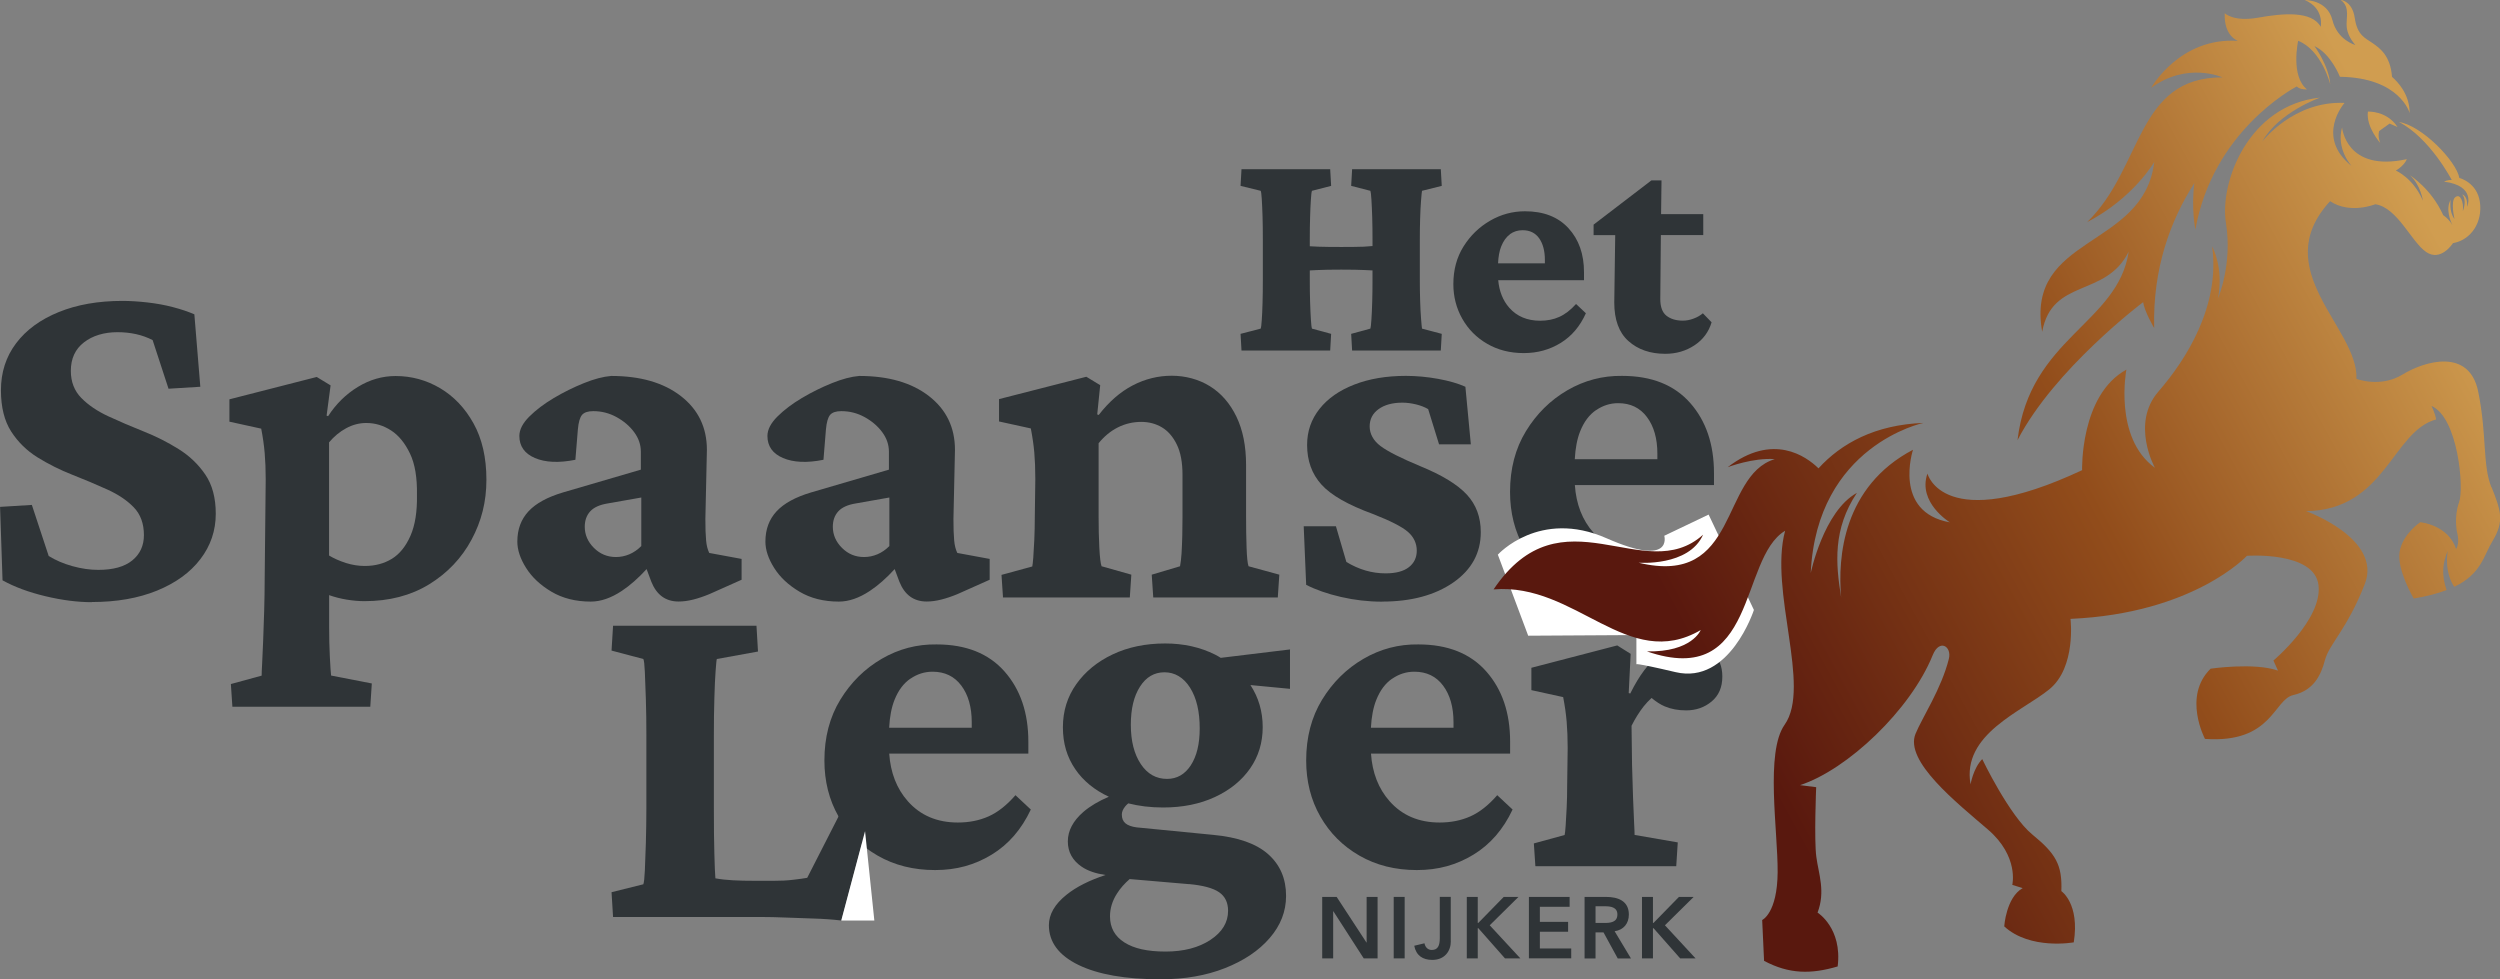 <?xml version="1.0" encoding="UTF-8"?><svg id="Laag_2" xmlns="http://www.w3.org/2000/svg" xmlns:xlink="http://www.w3.org/1999/xlink" viewBox="0 0 344.46 134.94"><rect x="0" y="0" width="344.46" height="134.94" fill="#808080" stroke="none"/><defs><style>.cls-1{fill:url(#Naamloos_verloop_26-2);}.cls-1,.cls-2,.cls-3,.cls-4,.cls-5{stroke-width:0px;}.cls-2{fill:#2f3437;}.cls-3{fill:url(#Naamloos_verloop_26-3);}.cls-4{fill:#fff;}.cls-5{fill:url(#Naamloos_verloop_26);}</style><linearGradient id="Naamloos_verloop_26" x1="344.39" y1="48.38" x2="240.56" y2="104.93" gradientUnits="userSpaceOnUse"><stop offset="0" stop-color="#d09d50"/><stop offset=".5" stop-color="#924d1b"/><stop offset=".99" stop-color="#59180e"/></linearGradient><linearGradient id="Naamloos_verloop_26-2" x1="325.5" y1="13.16" x2="225.17" y2="67.8" xlink:href="#Naamloos_verloop_26"/><linearGradient id="Naamloos_verloop_26-3" x1="327.71" y1="17.22" x2="227.38" y2="71.87" xlink:href="#Naamloos_verloop_26"/></defs><g id="Laag_1-2"><path class="cls-2" d="m195.8,43.93c-.06-.74-.1-1.6-.13-2.58-.03-.98-.04-1.89-.04-2.75v-5.62c0-.88.01-1.82.04-2.81.03-.99.07-1.85.13-2.58.06-.72.1-1.16.13-1.3l2.72-.68-.13-2.3h-12.22l-.13,2.3,2.64.68c.06.14.11.55.15,1.21.04.67.08,1.48.11,2.45.03.97.04,1.97.04,3.02v.93c-.4.03-.79.07-1.21.09-.81.03-1.84.04-3.09.04s-2.33-.01-3.15-.04c-.41-.01-.81-.03-1.19-.06v-.96c0-1.05.01-2.06.04-3.02.03-.96.06-1.78.11-2.45.04-.67.09-1.07.15-1.21l2.64-.68-.13-2.3h-12.22l-.13,2.3,2.77.68c.06.09.11.45.15,1.09s.08,1.45.11,2.43c.03.98.04,2.04.04,3.17v5.62c0,1.11-.01,2.15-.04,3.13-.03.98-.06,1.78-.11,2.4-.04.62-.09,1.01-.15,1.15l-2.77.72.13,2.3h12.22l.13-2.3-2.64-.72c-.06-.17-.11-.59-.15-1.26-.04-.67-.08-1.48-.11-2.45-.03-.96-.04-1.96-.04-2.98v-1.33c.32-.02.65-.03,1.02-.05.85-.04,1.96-.06,3.32-.06s2.43.02,3.3.06c.37.02.69.03,1,.05v1.33c0,1.02-.01,2.02-.04,2.98-.03.97-.06,1.78-.11,2.45-.04.67-.09,1.09-.15,1.26l-2.64.72.13,2.3h12.22l.13-2.3-2.72-.72c-.03-.17-.07-.62-.13-1.36Z"/><path class="cls-2" d="m217.15,41.89c-.74.82-1.5,1.41-2.3,1.77-.79.36-1.67.53-2.64.53-1.79,0-3.21-.6-4.26-1.79-.89-1.01-1.38-2.29-1.52-3.79h11.82v-1.11c0-2.5-.72-4.52-2.15-6.07-1.43-1.55-3.43-2.32-5.98-2.32-1.7,0-3.31.43-4.81,1.3-1.5.87-2.72,2.05-3.66,3.55-.94,1.5-1.4,3.23-1.4,5.19,0,1.73.41,3.32,1.23,4.77.82,1.45,1.96,2.6,3.43,3.45,1.46.85,3.14,1.28,5.04,1.28s3.57-.47,5.09-1.4c1.52-.94,2.67-2.3,3.47-4.09l-1.36-1.28Zm-9.11-9.62c.51-.37,1.09-.55,1.75-.55.99,0,1.75.37,2.28,1.11.52.74.79,1.73.79,2.98v.47h-6.45c.04-.91.18-1.69.43-2.32.3-.75.7-1.31,1.21-1.68Z"/><path class="cls-2" d="m234.64,43.16c-.37.31-.8.56-1.3.74-.5.19-.99.28-1.47.28-.94,0-1.69-.23-2.26-.68-.57-.45-.85-1.22-.85-2.3l.08-8.81h5.84v-2.89h-5.81l.06-4.64h-1.4l-7.96,6.09v1.45h2.98l-.13,9.28c0,2.38.65,4.16,1.96,5.32,1.3,1.16,2.99,1.75,5.07,1.75,1.5,0,2.84-.39,4.02-1.17,1.18-.78,1.96-1.84,2.36-3.17l-1.19-1.23Z"/><path class="cls-2" d="m12.65,82.97c-1.96,0-4.09-.27-6.39-.82-2.3-.55-4.27-1.28-5.91-2.19l-.34-10.12,4.38-.27,2.32,7.04c.96.59,2.05,1.06,3.28,1.4s2.42.51,3.55.51c2.05,0,3.61-.43,4.68-1.3,1.07-.87,1.61-2.03,1.61-3.49,0-1.59-.47-2.87-1.4-3.83-.93-.96-2.15-1.78-3.66-2.46s-3.1-1.36-4.79-2.02c-1.69-.66-3.28-1.46-4.79-2.39-1.5-.93-2.72-2.13-3.66-3.59-.93-1.46-1.4-3.35-1.4-5.67,0-2.46.69-4.61,2.08-6.46,1.39-1.85,3.35-3.28,5.88-4.31s5.46-1.54,8.78-1.54c1.05,0,2.19.07,3.42.21s2.42.35,3.55.65c1.14.3,2.12.63,2.94.99l.82,9.98-4.38.27-2.19-6.7c-1.41-.73-3.03-1.09-4.85-1.09s-3.41.47-4.61,1.4c-1.21.93-1.81,2.25-1.81,3.93,0,1.5.48,2.75,1.44,3.73.96.98,2.2,1.82,3.73,2.53,1.53.71,3.14,1.4,4.85,2.08s3.32,1.49,4.82,2.43c1.5.93,2.73,2.11,3.69,3.52.96,1.41,1.44,3.21,1.44,5.4,0,2.32-.71,4.41-2.12,6.25-1.41,1.85-3.41,3.29-5.98,4.34-2.58,1.05-5.57,1.57-8.99,1.57Z"/><path class="cls-2" d="m32.02,97.39l-.21-3.14,4.24-1.16c0-.27.02-.84.07-1.71.04-.87.09-1.91.14-3.14.04-1.23.09-2.6.14-4.1.04-1.5.07-3.01.07-4.51l.14-13.6c0-1.32-.05-2.52-.14-3.59-.09-1.07-.25-2.2-.48-3.38l-4.38-.96v-3.08l12.03-3.08,1.91,1.16-.55,4.17.21.07c1.09-1.69,2.46-3.03,4.1-4.03,1.64-1,3.37-1.5,5.2-1.5,2.19,0,4.23.56,6.12,1.67,1.89,1.12,3.43,2.73,4.61,4.85,1.18,2.12,1.78,4.71,1.78,7.76s-.68,5.72-2.05,8.27c-1.37,2.55-3.32,4.6-5.84,6.15-2.53,1.55-5.5,2.32-8.92,2.32-.78,0-1.58-.07-2.43-.21-.84-.14-1.65-.34-2.43-.62v4.31c0,1.5.03,2.92.1,4.24s.12,2.16.17,2.53l5.61,1.09-.21,3.21h-19Zm18.25-19.41c1.41,0,2.65-.33,3.73-.99,1.07-.66,1.92-1.72,2.56-3.18.64-1.46.93-3.33.89-5.61.04-2.37-.27-4.27-.96-5.71s-1.55-2.5-2.6-3.18c-1.05-.68-2.19-1.03-3.42-1.03-.96,0-1.88.24-2.77.72s-1.67,1.13-2.36,1.95v15.59c.68.41,1.46.75,2.32,1.03.87.27,1.73.41,2.6.41Z"/><path class="cls-2" d="m97.73,76.2c-.23-.46-.38-1.04-.44-1.74-.07-.71-.1-1.7-.1-2.97l.21-9.5c0-3.1-1.2-5.57-3.59-7.42s-5.59-2.77-9.6-2.77c-1.09.09-2.35.42-3.76.99-1.41.57-2.79,1.25-4.14,2.05-1.34.8-2.47,1.65-3.38,2.56s-1.37,1.8-1.37,2.67c0,1.41.72,2.43,2.15,3.04s3.29.7,5.57.24l.34-4.17c.09-1,.28-1.67.58-2.02.3-.34.81-.51,1.54-.51,1.14,0,2.21.27,3.21.82,1,.55,1.81,1.24,2.43,2.08.62.84.92,1.74.92,2.7v2.46l-10.73,3.14c-2.14.64-3.73,1.5-4.75,2.6s-1.54,2.48-1.54,4.17c0,1.14.4,2.35,1.2,3.62.8,1.28,1.96,2.37,3.49,3.28,1.53.91,3.34,1.37,5.43,1.37,1.37,0,2.79-.49,4.27-1.47,1.16-.77,2.3-1.78,3.42-3.01l.65,1.74c.73,1.82,1.98,2.73,3.76,2.73.64,0,1.31-.09,2.02-.27.71-.18,1.45-.43,2.22-.75l4.44-1.98v-2.87l-4.44-.82Zm-9.37-.96c-.5.5-1.05.88-1.64,1.13-.59.25-1.21.38-1.85.38-1.19,0-2.2-.42-3.04-1.26-.84-.84-1.26-1.81-1.26-2.91,0-.87.25-1.57.75-2.12.5-.55,1.3-.91,2.39-1.09l4.65-.82v6.7Z"/><path class="cls-2" d="m131.91,76.2c-.23-.46-.38-1.04-.44-1.74-.07-.71-.1-1.7-.1-2.97l.21-9.5c0-3.1-1.2-5.57-3.59-7.42s-5.59-2.77-9.6-2.77c-1.09.09-2.35.42-3.76.99-1.41.57-2.79,1.25-4.14,2.05-1.34.8-2.47,1.65-3.38,2.56s-1.37,1.8-1.37,2.67c0,1.41.72,2.43,2.15,3.04s3.29.7,5.57.24l.34-4.17c.09-1,.28-1.67.58-2.02.3-.34.81-.51,1.54-.51,1.14,0,2.21.27,3.21.82,1,.55,1.81,1.24,2.43,2.08.62.84.92,1.74.92,2.7v2.46l-10.73,3.14c-2.14.64-3.73,1.5-4.75,2.6s-1.54,2.48-1.54,4.17c0,1.14.4,2.35,1.2,3.62.8,1.28,1.96,2.37,3.49,3.28,1.53.91,3.34,1.37,5.43,1.37,1.37,0,2.79-.49,4.27-1.47,1.16-.77,2.3-1.78,3.42-3.01l.65,1.74c.73,1.82,1.98,2.73,3.76,2.73.64,0,1.31-.09,2.02-.27.71-.18,1.45-.43,2.22-.75l4.44-1.98v-2.87l-4.44-.82Zm-9.37-.96c-.5.5-1.05.88-1.64,1.13-.59.25-1.21.38-1.85.38-1.19,0-2.2-.42-3.04-1.26-.84-.84-1.26-1.81-1.26-2.91,0-.87.25-1.57.75-2.12.5-.55,1.3-.91,2.39-1.09l4.65-.82v6.7Z"/><path class="cls-2" d="m138.2,82.35l-.21-3.14,4.24-1.16c.04-.18.09-.59.14-1.23.04-.64.09-1.45.14-2.43.04-.98.07-2.04.07-3.18l.07-5.2c0-1.41-.05-2.63-.14-3.66-.09-1.03-.25-2.13-.48-3.32l-4.38-.96v-3.08l12.03-3.08,1.91,1.16-.41,4.03.21.07c1.41-1.82,2.97-3.18,4.68-4.07s3.5-1.33,5.37-1.33,3.71.48,5.26,1.44c1.55.96,2.77,2.36,3.66,4.2s1.33,4.07,1.33,6.67v7.04c0,1.55.02,3,.07,4.34.04,1.34.14,2.2.27,2.56l4.24,1.16-.21,3.14h-17.16l-.21-3.14,3.9-1.16c.09-.46.16-1.05.21-1.78.04-.73.08-1.55.1-2.46.02-.91.03-1.78.03-2.6v-5.74c0-1.73-.26-3.13-.79-4.2-.52-1.07-1.21-1.86-2.05-2.36-.84-.5-1.79-.75-2.84-.75-1.14,0-2.21.25-3.21.75-1,.5-1.89,1.23-2.67,2.19v10.05c0,1.55.03,3,.1,4.34.07,1.34.17,2.2.31,2.56l4.1,1.16-.21,3.14h-17.5Z"/><path class="cls-2" d="m190.43,82.9c-1.91,0-3.81-.22-5.67-.65-1.87-.43-3.46-.99-4.79-1.67l-.34-8.07h4.44l1.44,4.92c1.73,1.05,3.53,1.57,5.4,1.57,1.41,0,2.48-.28,3.21-.85.73-.57,1.09-1.33,1.09-2.29s-.4-1.86-1.2-2.56c-.8-.71-2.43-1.54-4.89-2.5-3.37-1.23-5.72-2.57-7.04-4.03-1.32-1.46-1.98-3.28-1.98-5.47,0-1.87.57-3.52,1.71-4.96,1.14-1.44,2.73-2.55,4.79-3.35,2.05-.8,4.42-1.2,7.11-1.2,1.46,0,2.94.14,4.44.41s2.76.64,3.76,1.09l.75,7.93h-4.38l-1.5-4.85c-.46-.27-1.01-.49-1.67-.65-.66-.16-1.29-.24-1.88-.24-1.37,0-2.46.3-3.28.89-.82.59-1.23,1.39-1.23,2.39s.5,1.95,1.5,2.7c1,.75,2.83,1.67,5.47,2.77,3.01,1.23,5.15,2.54,6.43,3.93,1.28,1.39,1.91,3.11,1.91,5.16,0,2.87-1.26,5.18-3.79,6.94-2.53,1.75-5.8,2.63-9.81,2.63Z"/><path class="cls-2" d="m234.38,72.57c-1.19,1.37-2.42,2.34-3.69,2.91-1.28.57-2.69.85-4.24.85-2.87,0-5.17-.98-6.9-2.94-1.53-1.73-2.38-3.92-2.56-6.56h19.17v-1.64c0-3.96-1.09-7.19-3.28-9.67-2.19-2.48-5.31-3.73-9.37-3.73-2.69-.04-5.21.62-7.55,1.98-2.35,1.37-4.25,3.25-5.71,5.64-1.46,2.39-2.19,5.18-2.19,8.37,0,2.87.65,5.45,1.95,7.72,1.3,2.28,3.1,4.08,5.4,5.4,2.3,1.32,4.93,1.98,7.9,1.98s5.47-.71,7.79-2.12c2.32-1.41,4.12-3.49,5.4-6.22l-2.12-1.98Zm-14.46-16.06c.93-.64,1.95-.96,3.04-.96,1.69,0,3.01.64,3.96,1.91.96,1.28,1.44,2.96,1.44,5.06v.75h-11.38c.08-1.5.32-2.8.75-3.86.52-1.3,1.25-2.27,2.19-2.91Z"/><path class="cls-2" d="m115.91,126.83c-1.19-.14-2.46-.23-3.83-.27-1.37-.05-2.68-.09-3.93-.14-1.25-.05-2.25-.07-2.97-.07h-20.71l-.21-3.42,4.38-1.09c.09-.23.16-.85.21-1.88.04-1.03.09-2.3.14-3.83.04-1.53.07-3.13.07-4.82v-9.98c0-1.78-.02-3.43-.07-4.96-.05-1.53-.09-2.79-.14-3.79-.05-1-.11-1.59-.21-1.78l-4.38-1.16.21-3.42h19.76l.21,3.55-5.67,1.03c-.05.14-.1.68-.17,1.64s-.13,2.2-.17,3.73c-.05,1.53-.07,3.25-.07,5.16v9.98c0,2.64.02,4.77.07,6.39.04,1.62.09,2.72.14,3.32.77.14,1.58.23,2.43.27.84.05,1.86.07,3.04.07h2.6c.96,0,1.83-.04,2.63-.14.8-.09,1.45-.18,1.95-.27l4.56-8.93,3.44,2.51-3.28,12.3Z"/><path class="cls-2" d="m139.91,109.57c-1.19,1.37-2.42,2.34-3.69,2.91-1.28.57-2.69.85-4.24.85-2.87,0-5.17-.98-6.9-2.94-1.53-1.73-2.38-3.92-2.56-6.56h19.17v-1.64c0-3.96-1.09-7.19-3.28-9.67-2.19-2.48-5.31-3.73-9.37-3.73-2.69-.04-5.21.62-7.55,1.98-2.35,1.37-4.25,3.25-5.71,5.64-1.46,2.39-2.19,5.18-2.19,8.37,0,2.87.65,5.45,1.95,7.72,1.3,2.28,3.1,4.08,5.4,5.4,2.3,1.32,4.93,1.98,7.9,1.98s5.47-.71,7.79-2.12c2.32-1.41,4.12-3.49,5.4-6.22l-2.12-1.98Zm-14.46-16.06c.93-.64,1.95-.96,3.04-.96,1.69,0,3.01.64,3.96,1.91.96,1.28,1.44,2.96,1.44,5.06v.75h-11.38c.08-1.5.32-2.8.75-3.86.52-1.3,1.25-2.27,2.19-2.91Z"/><path class="cls-2" d="m177.76,89.48l-9.56,1.16c-.25-.15-.5-.31-.77-.44-2.05-1.03-4.35-1.54-6.9-1.54-2.69,0-5.09.5-7.21,1.5-2.12,1-3.79,2.37-5.02,4.1-1.23,1.73-1.85,3.71-1.85,5.95s.57,4.11,1.71,5.78c1.1,1.61,2.65,2.87,4.62,3.79-1.39.59-2.57,1.28-3.5,2.08-1.44,1.25-2.15,2.61-2.15,4.07s.64,2.62,1.91,3.49c.85.58,1.97.95,3.29,1.14-2.2.72-4.01,1.62-5.38,2.72-1.62,1.3-2.43,2.7-2.43,4.2,0,2.32,1.36,4.15,4.07,5.47,2.71,1.32,6.48,1.98,11.31,1.98,3.33,0,6.29-.51,8.89-1.54s4.65-2.4,6.15-4.14c1.5-1.73,2.26-3.67,2.26-5.81,0-2.37-.82-4.28-2.46-5.74-1.64-1.46-4.17-2.35-7.59-2.67l-10.53-1.03c-.68-.09-1.2-.27-1.54-.55s-.51-.68-.51-1.23c0-.36.16-.74.48-1.13.11-.14.26-.27.41-.4,1.46.37,3.05.57,4.79.57,2.69,0,5.07-.48,7.14-1.44,2.07-.96,3.69-2.27,4.85-3.93,1.16-1.66,1.74-3.57,1.74-5.71s-.57-4.08-1.69-5.79l5.45.52v-5.47Zm-13.95,32.33c1.96.18,3.35.56,4.17,1.13.82.57,1.23,1.42,1.23,2.56,0,1.59-.81,2.93-2.43,4-1.62,1.07-3.68,1.61-6.19,1.61s-4.35-.42-5.67-1.26c-1.32-.84-1.98-2.04-1.98-3.59,0-1.09.32-2.14.96-3.14.46-.73,1.05-1.39,1.75-2l8.16.7Zm.27-16.37c-.82,1.25-1.91,1.88-3.28,1.88-1.5,0-2.71-.68-3.62-2.05-.91-1.37-1.37-3.17-1.37-5.4s.42-3.94,1.26-5.26c.84-1.32,1.97-1.98,3.38-1.98s2.63.71,3.52,2.12c.89,1.41,1.33,3.28,1.33,5.61,0,2.14-.41,3.84-1.23,5.09Z"/><path class="cls-2" d="m206.29,109.57c-1.19,1.37-2.42,2.34-3.69,2.91-1.28.57-2.69.85-4.24.85-2.87,0-5.17-.98-6.9-2.94-1.53-1.73-2.38-3.92-2.56-6.56h19.17v-1.64c0-3.96-1.09-7.19-3.28-9.67-2.19-2.48-5.31-3.73-9.37-3.73-2.69-.04-5.21.62-7.55,1.98-2.35,1.37-4.25,3.25-5.71,5.64-1.46,2.39-2.19,5.18-2.19,8.37,0,2.87.65,5.45,1.95,7.72,1.3,2.28,3.1,4.08,5.4,5.4,2.3,1.32,4.93,1.98,7.9,1.98s5.47-.71,7.79-2.12c2.32-1.41,4.12-3.49,5.4-6.22l-2.12-1.98Zm-14.46-16.06c.93-.64,1.95-.96,3.04-.96,1.69,0,3.01.64,3.96,1.91.96,1.28,1.44,2.96,1.44,5.06v.75h-11.38c.08-1.5.32-2.8.75-3.86.52-1.3,1.25-2.27,2.19-2.91Z"/><path class="cls-2" d="m235.96,90.02c-.91-.68-1.98-1.03-3.21-1.03-1.46,0-2.86.46-4.2,1.37-1.34.91-2.66,2.64-3.93,5.2l-.21-.07.27-5.4-1.85-1.16-11.83,3.08v3.08l4.38.96c.23,1.19.39,2.31.48,3.38.09,1.07.14,2.29.14,3.66l-.07,5.13c0,1.09-.02,2.13-.07,3.11-.05.98-.09,1.8-.14,2.46-.05.66-.09,1.08-.14,1.26l-4.24,1.16.21,3.14h19.41l.21-3.28-5.95-1.03c0-.27-.02-.85-.07-1.74-.05-.89-.09-2-.14-3.35-.05-1.34-.09-2.86-.14-4.55l-.07-5.4c.5-1,1.06-1.89,1.67-2.67.34-.43.71-.81,1.09-1.16.63.52,1.24.92,1.82,1.16.87.37,1.85.55,2.94.55,1.37,0,2.54-.41,3.52-1.23.98-.82,1.47-1.96,1.47-3.42s-.46-2.53-1.37-3.21Z"/><path class="cls-2" d="m182.17,123.58h2l4.11,6.29.02.02h-.02l.02-.02v-6.29h1.51v8.47h-1.91l-4.19-6.5h-.02v6.5h-1.51v-8.47Z"/><path class="cls-2" d="m192.03,123.58h1.51v8.47h-1.51v-8.47Z"/><path class="cls-2" d="m199.9,129.7c0,1.35-.85,2.56-2.55,2.56-1.33,0-2.23-.61-2.49-1.95l1.41-.34c.1.55.48.92,1,.92.86,0,1.11-.62,1.11-1.64v-5.68h1.51v6.13Z"/><path class="cls-2" d="m202.1,123.58h1.51v3.59h.07l3.51-3.59h2.03l-3.96,3.91,4.22,4.56h-2.12l-3.67-4.16h-.08v4.16h-1.51v-8.47Z"/><path class="cls-2" d="m210.66,123.58h5.61v1.36h-4.1v2.08h3.89v1.36h-3.89v2.3h4.32v1.36h-5.83v-8.47Z"/><path class="cls-2" d="m218.33,123.58h2.94c1.63,0,3.16.53,3.16,2.43,0,1.22-.71,2.12-1.96,2.3l2.25,3.75h-1.82l-1.96-3.59h-1.1v3.59h-1.51v-8.47Zm2.68,3.59c.85,0,1.84-.07,1.84-1.17,0-1.01-.93-1.13-1.71-1.13h-1.3v2.3h1.17Z"/><path class="cls-2" d="m226.24,123.58h1.51v3.59h.07l3.51-3.59h2.03l-3.96,3.91,4.22,4.56h-2.12l-3.67-4.16h-.08v4.16h-1.51v-8.47Z"/><polygon class="cls-4" points="119.19 114.52 115.91 126.83 120.47 126.83 119.19 114.52"/><path class="cls-4" d="m206.39,76.41s5.72-6.32,14.96-2.25,7.96-.34,7.96-.34l6.11-2.92,6.24,13.14s-3.34,10.33-10.79,8.57c-6.07-1.43-5.4-1.06-5.4-1.06v-4.05l-14.91.09-4.19-11.19Z"/><path class="cls-5" d="m343.28,67.16c-1.26-3.18-.6-7.23-1.83-13.23-1.24-6-7.34-4.2-10.41-2.33-3.07,1.88-6.36.6-6.36.6.29-7-12.34-15.02-3.63-24.48,2.75,1.84,6.23.42,6.23.42,3.05.46,4.94,5.15,6.99,6.57,2.05,1.42,3.71-1.21,3.71-1.21,2.53-.44,4.1-2.92,3.71-5.65-.38-2.73-2.83-3.33-2.83-3.33-.43-2.36-5.19-7.23-8.32-7.71,4.29,2.22,7.27,7.99,7.27,7.99-.62-.04-1.05.23-1.05.23,4.48.58,3.17,3.46,3.17,3.46.11-1.52-.67-1.7-.67-1.7.7.86.08,2.29.08,2.29.14-1.25-.33-2.45-1.03-1.92-.71.53-.12,3.01-.12,3.01-.79-.99-.53-2.64-.53-2.64-.72,1.25-.03,2.93.26,3.52-.34-.63-.82-1.08-1.29-1.41-1.62-3.64-4.59-5.5-4.59-5.5,1.49,1.33,1.8,3.51,1.8,3.51-1.32-3.12-3.73-4.15-3.73-4.15,1.21-.71,1.51-1.57,1.51-1.57-8.4,1.83-8.92-4.38-8.92-4.38-.85,3.01,1.32,5.33,1.32,5.33-5.08-4.06-.98-8.7-.98-8.7-7.04-.32-11.33,5.31-11.33,5.31,2.26-4.05,7.96-6.04,7.96-6.04-9.83,1.01-13.89,11.63-12.97,17.3.92,5.67-1.09,10.34-1.09,10.34.81-4.28-.81-7.12-.81-7.12,1.11,8.15-3.54,15.53-7.4,19.97-3.86,4.44-.49,10.51-.49,10.51-5.72-4.14-3.93-13.52-3.93-13.52-6.4,3.5-6.1,13.85-6.1,13.85-19.16,8.98-21.31.47-21.31.47-1.39,3.99,3.09,6.72,3.09,6.72-7.91-1.41-5.08-10-5.08-10-9.68,5.09-10.38,14.82-9.9,20.33-.76-4.66-1.16-9.38,2.17-14.39-4.59,2.52-6.36,11.05-6.36,11.05.81-17.62,15.53-20.69,15.53-20.69-6.65.25-11.32,2.81-14.46,6.26-1.72-1.68-6.29-4.94-12.51-.16,0,0,3.5-1.34,6.49-1.11-7.64,2.29-4.8,17.65-18.78,14.27,0,0,6.93.56,8.9-3.86-8.12,7.31-19.45-6.43-28.87,7.54,11.34-.96,18.49,11.47,28.54,5.6,0,0-1.2,3.07-7.42,2.94,15.26,5.25,12.67-12.8,19.05-16.62-2.24,8.3,3.65,21.47-.07,26.73-2.69,3.8-.92,14.63-.96,20.31-.04,5.67-2.13,6.59-2.13,6.59l.26,5.63c3.45,1.83,6.45,1.86,10.14.77.66-5.29-2.77-7.42-2.77-7.42,1.11-2.92.15-5.29-.17-7.68-.32-2.39-.02-9.6-.02-9.6l-2.22-.28c6.49-2.12,15.21-10.32,18.28-17.92.92-2.28,2.65-1.21,2.22.52-1.02,4.1-3.68,8.11-4.59,10.32-1.56,3.77,5.67,9.49,9.98,13.2,4.31,3.71,3.35,7.62,3.35,7.62l1.43.45c-2.28,1.28-2.54,5.27-2.54,5.27,3.58,3.29,9.58,2.2,9.58,2.2.85-5.33-1.71-7.06-1.71-7.06.15-3.65-.81-5.19-3.99-7.79-3.18-2.6-6.91-10.4-6.91-10.4-1.24,1.26-1.61,3.48-1.61,3.48-1.24-6.93,7.13-10.05,10.86-13.1,3.73-3.05,2.91-9.7,2.91-9.7,16.98-.75,24.31-8.69,24.31-8.69,0,0,9.28-.66,9.86,4.03.58,4.69-6.21,10.4-6.21,10.4l.63,1.39c-3.25-1.15-9.28-.27-9.28-.27-3.9,3.81-.78,9.68-.78,9.68,9.26.64,9.45-5.42,12.16-6.04,2.71-.62,3.78-2.57,4.37-4.82.6-2.25,3.01-4.18,5.48-10.45,2.47-6.27-8.06-10.07-8.06-10.07,10.91-.18,11.84-10.99,17.89-12.64-.11-.82-.64-1.86-.64-1.86,3.65,1.56,4.53,11.31,3.81,13.27-.72,1.96-.3,4.05-.3,4.05.45,1.61-.11,2.4-.11,2.4-1.07-3.34-4.94-3.7-4.94-3.7,0,0-2.41,1.6-2.84,4.05-.43,2.45,1.94,6.47,1.94,6.47,1.86-.32,3.33-.71,4.53-1.17-.78-2.27-.49-3.77.15-5.42-.39,2.79.5,4.4.91,4.97,3.74-1.79,4.02-4.26,5.26-6.29,1.69-2.77,1.13-4.27-.13-7.45Zm-88.91,19.25s0,0,0-.01h0s0,.01,0,.01Z"/><path class="cls-1" d="m295.3,41.67c.16,1.22,1.51,3.53,1.51,3.53-.21-8.25,2.27-14.88,5.54-19.98-.46,3.55.14,6.4.14,6.4,2.39-13.41,13.24-19.32,13.96-19.71.35.33.84.42,1.42.41-2.3-1.81-1.22-6.7-1.22-6.7,3.26,1.3,4.42,6,4.42,6-.2-2.62-2.18-5.27-2.18-5.27,2.27,1.04,3.51,4.23,3.51,4.23,8.28.11,9.61,4.99,9.61,4.99,0-2.61-1.67-4.32-2.43-4.98-.22-2.93-1.66-3.94-2.69-4.66-1.02-.71-2.09-1.06-2.44-3.44-.35-2.38-1.93-2.5-1.93-2.5,1.37,1.03.66,2.54.83,3.85.17,1.31,1.19,2.36,1.19,2.36,0,0-2.48-.64-3.18-3.46-.7-2.81-3.79-2.73-3.79-2.73,2.72,1.15,2.19,3.68,2.19,3.68-1.24-2.2-5.14-1.88-8.6-1.26-3.46.62-4.63-.62-4.63-.62-.13,3.22,1.83,3.82,1.83,3.82-8.06-.53-11.97,6.48-11.97,6.48,4.97-3.65,9.83-1.45,9.83-1.45-11.9-.04-10.93,12.43-18.64,19.94,6.4-3.33,9.24-8.28,9.24-8.28-1.42,12-17.8,10.03-15.44,23.4,1.36-7.46,8.78-4.68,11.92-11.05-1.48,9.91-13.65,11.88-15.32,25.98,5.08-9.83,17.3-19.01,17.3-19.01Z"/><path class="cls-3" d="m329.26,17.03l1.09.48c-1.51-2.3-4.09-2.13-4.09-2.13-.29,2.1,1.7,4.32,1.7,4.32-.4-.99-.15-1.65-.15-1.65l1.45-1.03Z"/></g></svg>